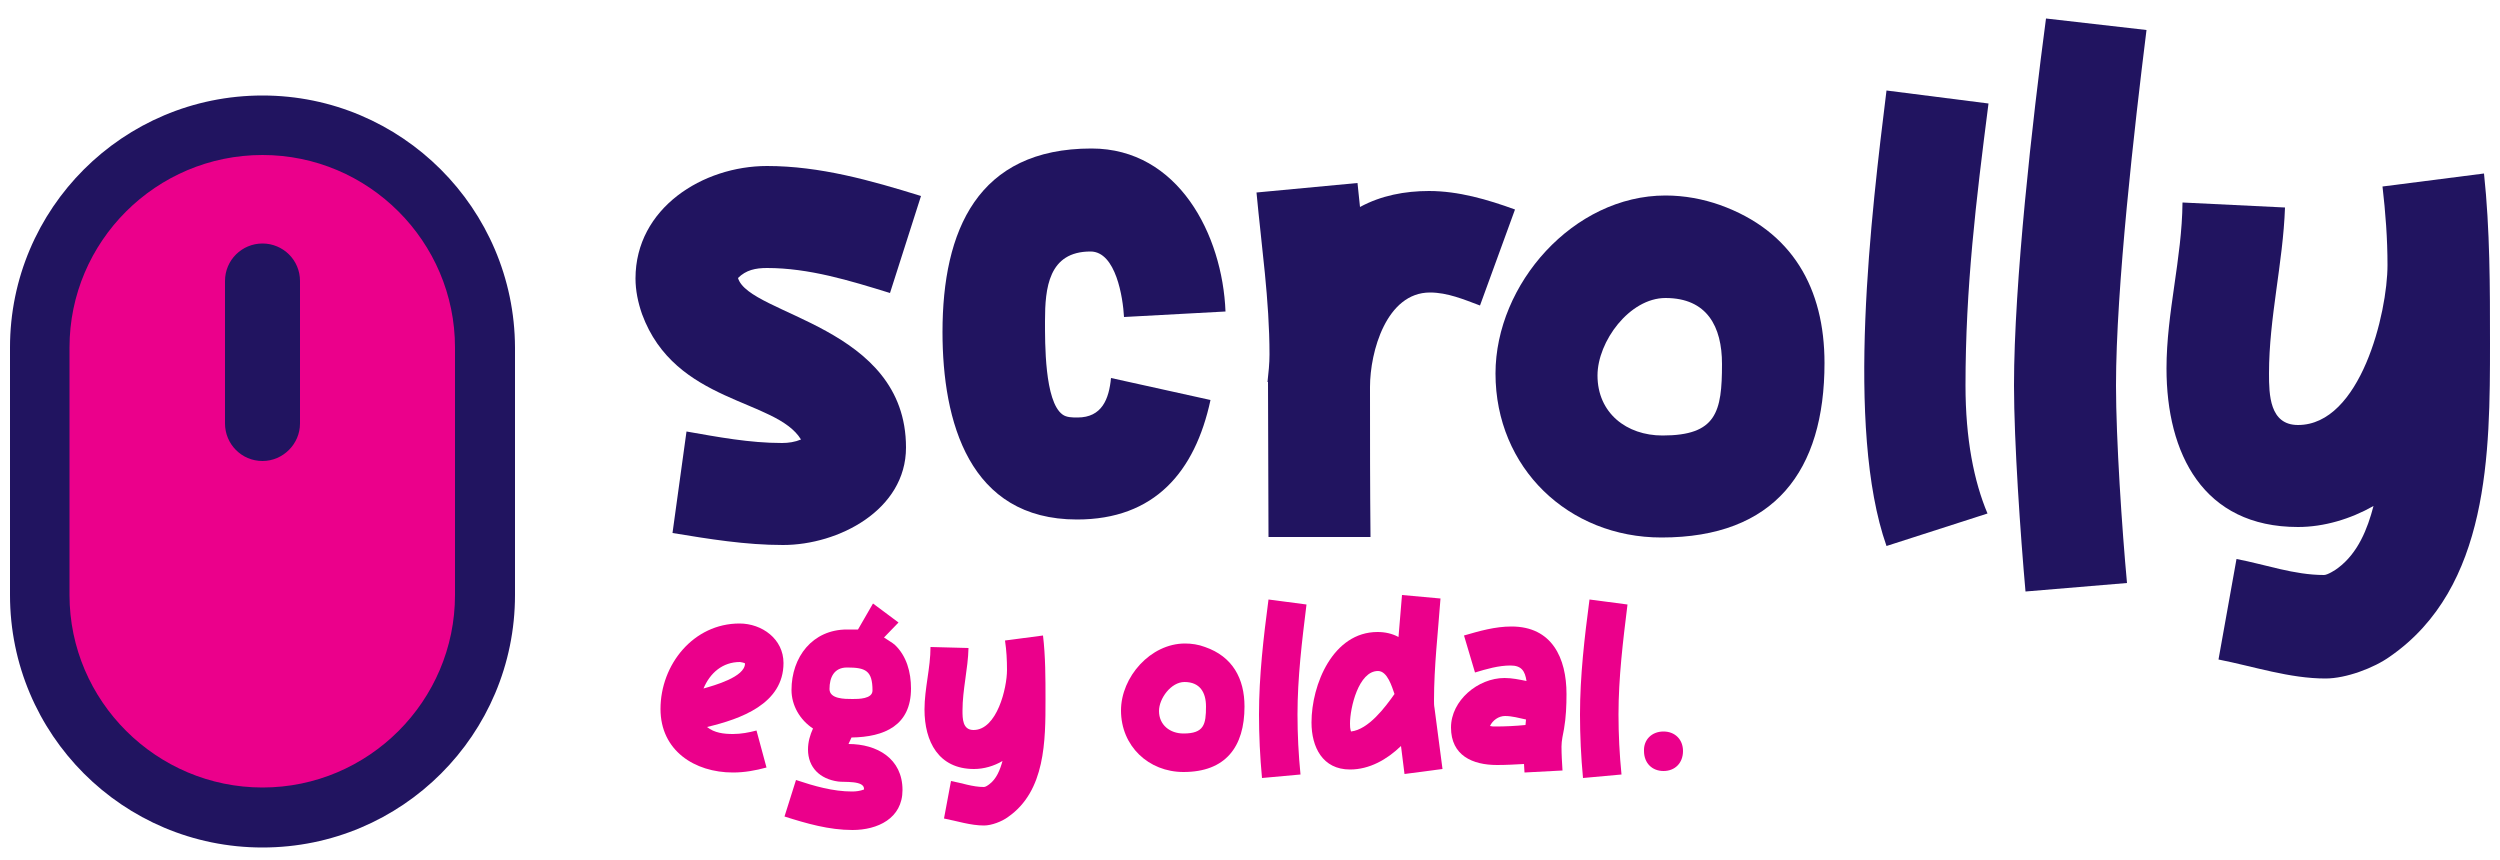 <?xml version="1.0" encoding="UTF-8"?>
<svg xmlns="http://www.w3.org/2000/svg" xmlns:xlink="http://www.w3.org/1999/xlink" version="1.1" id="Layer_1" x="0px" y="0px" viewBox="0 0 500 172" style="enable-background:new 0 0 500 172;" xml:space="preserve">
<style type="text/css">
	.st0{fill:#211460;}
	.st1{fill:#EB008B;}
</style>
<g>
	<g>
		<path class="st0" d="M178,58.6c-8.1-2.5-16.2-5-24.6-5c-2.3,0-4.2,0.4-5.8,2c2.2,7.5,33.6,9.5,33.6,33.9    c0,12.5-13.5,19.5-24.6,19.5c-7.5,0-14.8-1.2-22.1-2.4l2.8-20.3c6.3,1.1,12.6,2.3,19.1,2.3c1.3,0,2.6-0.2,3.8-0.7    c-5-8.2-25.2-7.1-31.8-25.1c-0.8-2.3-1.3-4.7-1.3-7.1c0-14.1,13.5-22.5,26.3-22.5c10.6,0,20.8,2.9,30.8,6L178,58.6z"></path>
		<path class="st0" d="M224.8,63.4c-0.2-3.8-1.6-13.1-6.7-13.1c-8.4,0-9.1,7.3-9.1,13.9c0,4.3-0.1,16.1,3.5,18.7    c0.8,0.6,2,0.6,3,0.6c4.9,0,6.3-3.7,6.7-7.9l19.9,4.4c-3.1,14.4-11.2,23.9-26.7,23.9c-21.6,0-26.9-19.6-26.9-37.5    c0-20.3,7-36.7,29.8-36.7c17.4,0,26.2,17.3,26.8,32.6L224.8,63.4z"></path>
		<path class="st0" d="M271.5,36.6l0.5,4.8c4.2-2.3,9-3.2,13.8-3.2c5.9,0,11.7,1.7,17.2,3.7l-7,19.2c-3.2-1.2-6.5-2.6-10-2.6    c-8.7,0-12,11.8-12,18.9c0,10,0,20.1,0.1,30h-20.4l-0.1-31h-0.1c0.2-1.8,0.4-3.7,0.4-5.5c0-10.9-1.6-21.6-2.6-32.4L271.5,36.6z"></path>
		<path class="st0" d="M344,41c14.5,5.2,20.9,16.7,20.9,31.6c0,21.6-10,34.9-32.6,34.9c-18.6,0-33.2-13.9-33.2-32.8    c0-17.9,15.6-35.6,34-35.6C336.9,39.1,340.6,39.8,344,41z M333.1,59.6c-7.2,0-13.6,8.7-13.6,15.5c0,7.5,5.8,12,13,12    c10.8,0,11.9-4.7,11.9-14.3C344.4,65.3,341.4,59.6,333.1,59.6z"></path>
		<path class="st0" d="M397.7,20.7c-2.5,19.5-4.6,36.8-4.6,56.4c0,10.7,1.7,19.2,4.4,25.6l-20.2,6.5c-8.3-23.6-3-66.8,0-91.1    L397.7,20.7z M429.3,6c-2.4,19.3-6.1,51.6-6.1,71.1c0,10.7,1.2,28.8,2.2,39.5l-20.3,1.7c-1-11.2-2.3-29.9-2.3-41.2    c0-20.5,3.7-53.1,6.4-73.4L429.3,6z"></path>
		<path class="st0" d="M457,41.5c-0.4,11.2-3.2,22-3.2,33.2c0,4.2,0.1,10.3,5.8,10.3c12.5,0,17.9-22.4,17.9-32    c0-5.3-0.4-10.5-1-15.7l20.3-2.6c1.2,11.3,1.2,22.7,1.2,34c0,21.8-0.1,48.8-20,62.6c-3.2,2.3-8.8,4.4-12.9,4.4    c-7.2,0-14.3-2.4-21.4-3.8l3.6-20.1c5.8,1.1,11.5,3.2,17.5,3.2c0.7,0,2.3-1,2.8-1.4c4-3,5.9-7.8,7.1-12.4    c-4.6,2.6-9.9,4.2-15.1,4.2c-19,0-26.3-14.7-26.3-31.7c0-11.2,3.1-22,3.2-33.2L457,41.5z"></path>
	</g>
</g>
<g>
	<g>
		<path class="st1" d="M153.3,153.5c-2.2,0.6-4.4,1-6.7,1c-7.7,0-14.5-4.4-14.5-12.7c0-8.9,6.6-17.1,15.8-17.1    c4.5,0,8.8,3.1,8.8,7.9c0,8.2-8.6,11.2-15.3,12.8c1.5,1.2,3.4,1.4,5.2,1.4c1.6,0,3.2-0.3,4.7-0.7L153.3,153.5z M149,132.7    c0-0.1-0.8-0.3-1-0.3c-3.5,0-6,2.2-7.3,5.3C142.8,137.1,149,135.4,149,132.7z"></path>
		<path class="st1" d="M171.6,125.9l3-5.2l5.1,3.8l-2.9,3c0.4,0.3,1.8,1.1,2.2,1.5c2.3,2.2,3.2,5.4,3.2,8.7c0,7.4-5.3,9.7-11.9,9.8    l-0.6,1.3c5.7,0,10.8,2.9,10.8,9.2c0,5.7-5,8-10,8c-4.7,0-9.2-1.3-13.6-2.7l2.3-7.3c3.6,1.2,7.4,2.3,11.2,2.3    c0.8,0,1.6-0.1,2.4-0.4c0.2-1.9-4.1-1.4-5.2-1.6c-3.6-0.5-6-2.8-6-6.4c0-1.5,0.4-2.9,1-4.2c-2.6-1.7-4.3-4.6-4.3-7.7    c0-6.6,4.2-12.1,11.1-12.1L171.6,125.9z M169.4,133.5c-2.6,0-3.5,2-3.5,4.3c0,2,3,2,4.6,2c1.2,0,4,0,4-1.7    C174.5,134.1,173.1,133.5,169.4,133.5z"></path>
		<path class="st1" d="M193.7,129.6c-0.1,4.2-1.2,8.3-1.2,12.5c0,1.6,0,3.9,2.2,3.9c4.7,0,6.7-8.4,6.7-12c0-2-0.1-3.9-0.4-5.9l7.6-1    c0.5,4.2,0.5,8.5,0.5,12.8c0,8.2,0,18.3-7.5,23.5c-1.2,0.9-3.3,1.7-4.8,1.7c-2.7,0-5.4-0.9-8-1.4l1.4-7.5c2.2,0.4,4.3,1.2,6.6,1.2    c0.3,0,0.9-0.4,1-0.5c1.5-1.1,2.2-2.9,2.7-4.7c-1.7,1-3.7,1.6-5.7,1.6c-7.1,0-9.9-5.5-9.9-11.9c0-4.2,1.2-8.3,1.2-12.5    L193.7,129.6z"></path>
		<path class="st1" d="M241,129.4c5.5,1.9,7.9,6.3,7.9,11.9c0,8.1-3.8,13.1-12.2,13.1c-7,0-12.5-5.2-12.5-12.3    c0-6.7,5.9-13.4,12.8-13.4C238.3,128.7,239.7,128.9,241,129.4z M236.9,136.4c-2.7,0-5.1,3.3-5.1,5.8c0,2.8,2.2,4.5,4.9,4.5    c4.1,0,4.5-1.8,4.5-5.4C241.2,138.5,240,136.4,236.9,136.4z"></path>
		<path class="st1" d="M261.3,120.9c-0.9,7.3-1.8,14.6-1.8,22c0,4,0.2,8,0.6,12l-7.7,0.7c-0.4-4.2-0.6-8.5-0.6-12.7    c0-7.7,0.9-15.4,1.9-23L261.3,120.9z"></path>
		<path class="st1" d="M288.1,119.7c-0.5,6.8-1.3,13.6-1.3,20.4c0,0.5,0,1,0.1,1.5l1.6,12.2l-7.6,1l-0.7-5.6    c-2.8,2.7-6.3,4.7-10.2,4.7c-5.5,0-7.7-4.5-7.7-9.4c0-7.6,4.3-18.1,13.2-18.1c1.5,0,2.9,0.3,4.2,1c0.2-2.8,0.5-5.6,0.7-8.4    L288.1,119.7z M278.9,138.8c-0.5-1.4-1.4-4.6-3.3-4.6c-3.9,0-5.6,7.4-5.6,10.5c0,0.5,0,1,0.2,1.6    C273.7,145.9,277,141.5,278.9,138.8z"></path>
		<path class="st1" d="M292.8,127.1c3.1-0.9,6.2-1.8,9.5-1.8c8.1,0,11,6.3,11,13.5c0,2.3-0.1,4.7-0.5,7c-0.2,1.1-0.5,2.3-0.5,3.5    c0,1.6,0.1,3.2,0.2,4.8l-7.6,0.4l-0.1-1.7c-1.8,0.1-3.6,0.2-5.4,0.2c-4.9,0-9.2-1.9-9.2-7.5c0-5.4,5.4-9.9,10.7-9.9    c1.5,0,2.9,0.3,4.4,0.6c-0.3-2-1-3.1-3.2-3.1c-2.4,0-4.8,0.7-7.1,1.4L292.8,127.1z M299,145.3c2,0,4.1-0.1,6.1-0.3l0.1-1.1    c-1.4-0.3-2.8-0.7-4.2-0.7c-1.3,0-2.5,0.9-3,2C298.4,145.3,298.7,145.3,299,145.3z"></path>
		<path class="st1" d="M325.5,120.9c-0.9,7.3-1.8,14.6-1.8,22c0,4,0.2,8,0.6,12l-7.7,0.7c-0.4-4.2-0.6-8.5-0.6-12.7    c0-7.7,0.9-15.4,1.9-23L325.5,120.9z"></path>
		<path class="st1" d="M332.7,146.3c2.3,0,3.9,1.6,3.9,3.9c0,2.4-1.6,4-3.9,4s-3.9-1.6-3.9-4C328.7,148,330.3,146.3,332.7,146.3z"></path>
	</g>
</g>
<g>
	<g>
		<path class="st1" d="M52.5,163.5C27.9,163.5,8,143.5,8,119V69.5C8,45,27.9,25,52.5,25s44.5,20,44.5,44.5V119    C96.9,143.5,77,163.5,52.5,163.5z"></path>
		<path class="st0" d="M52.5,31C73.7,31,91,48.3,91,69.5V119c0,21.2-17.3,38.5-38.5,38.5S13.9,140.2,13.9,119V69.5    C13.9,48.3,31.2,31,52.5,31 M52.5,19.1L52.5,19.1C24.6,19.1,2,41.7,2,69.5V119c0,27.9,22.6,50.5,50.5,50.5h0    c27.9,0,50.5-22.6,50.5-50.5V69.5C102.9,41.7,80.3,19.1,52.5,19.1L52.5,19.1z"></path>
	</g>
	<g>
		<path class="st0" d="M52.5,92.2c-4.2,0-7.5-3.4-7.5-7.5V56.2c0-4.2,3.4-7.5,7.5-7.5S60,52,60,56.2v28.5    C60,88.8,56.6,92.2,52.5,92.2z"></path>
	</g>
</g>
</svg>
